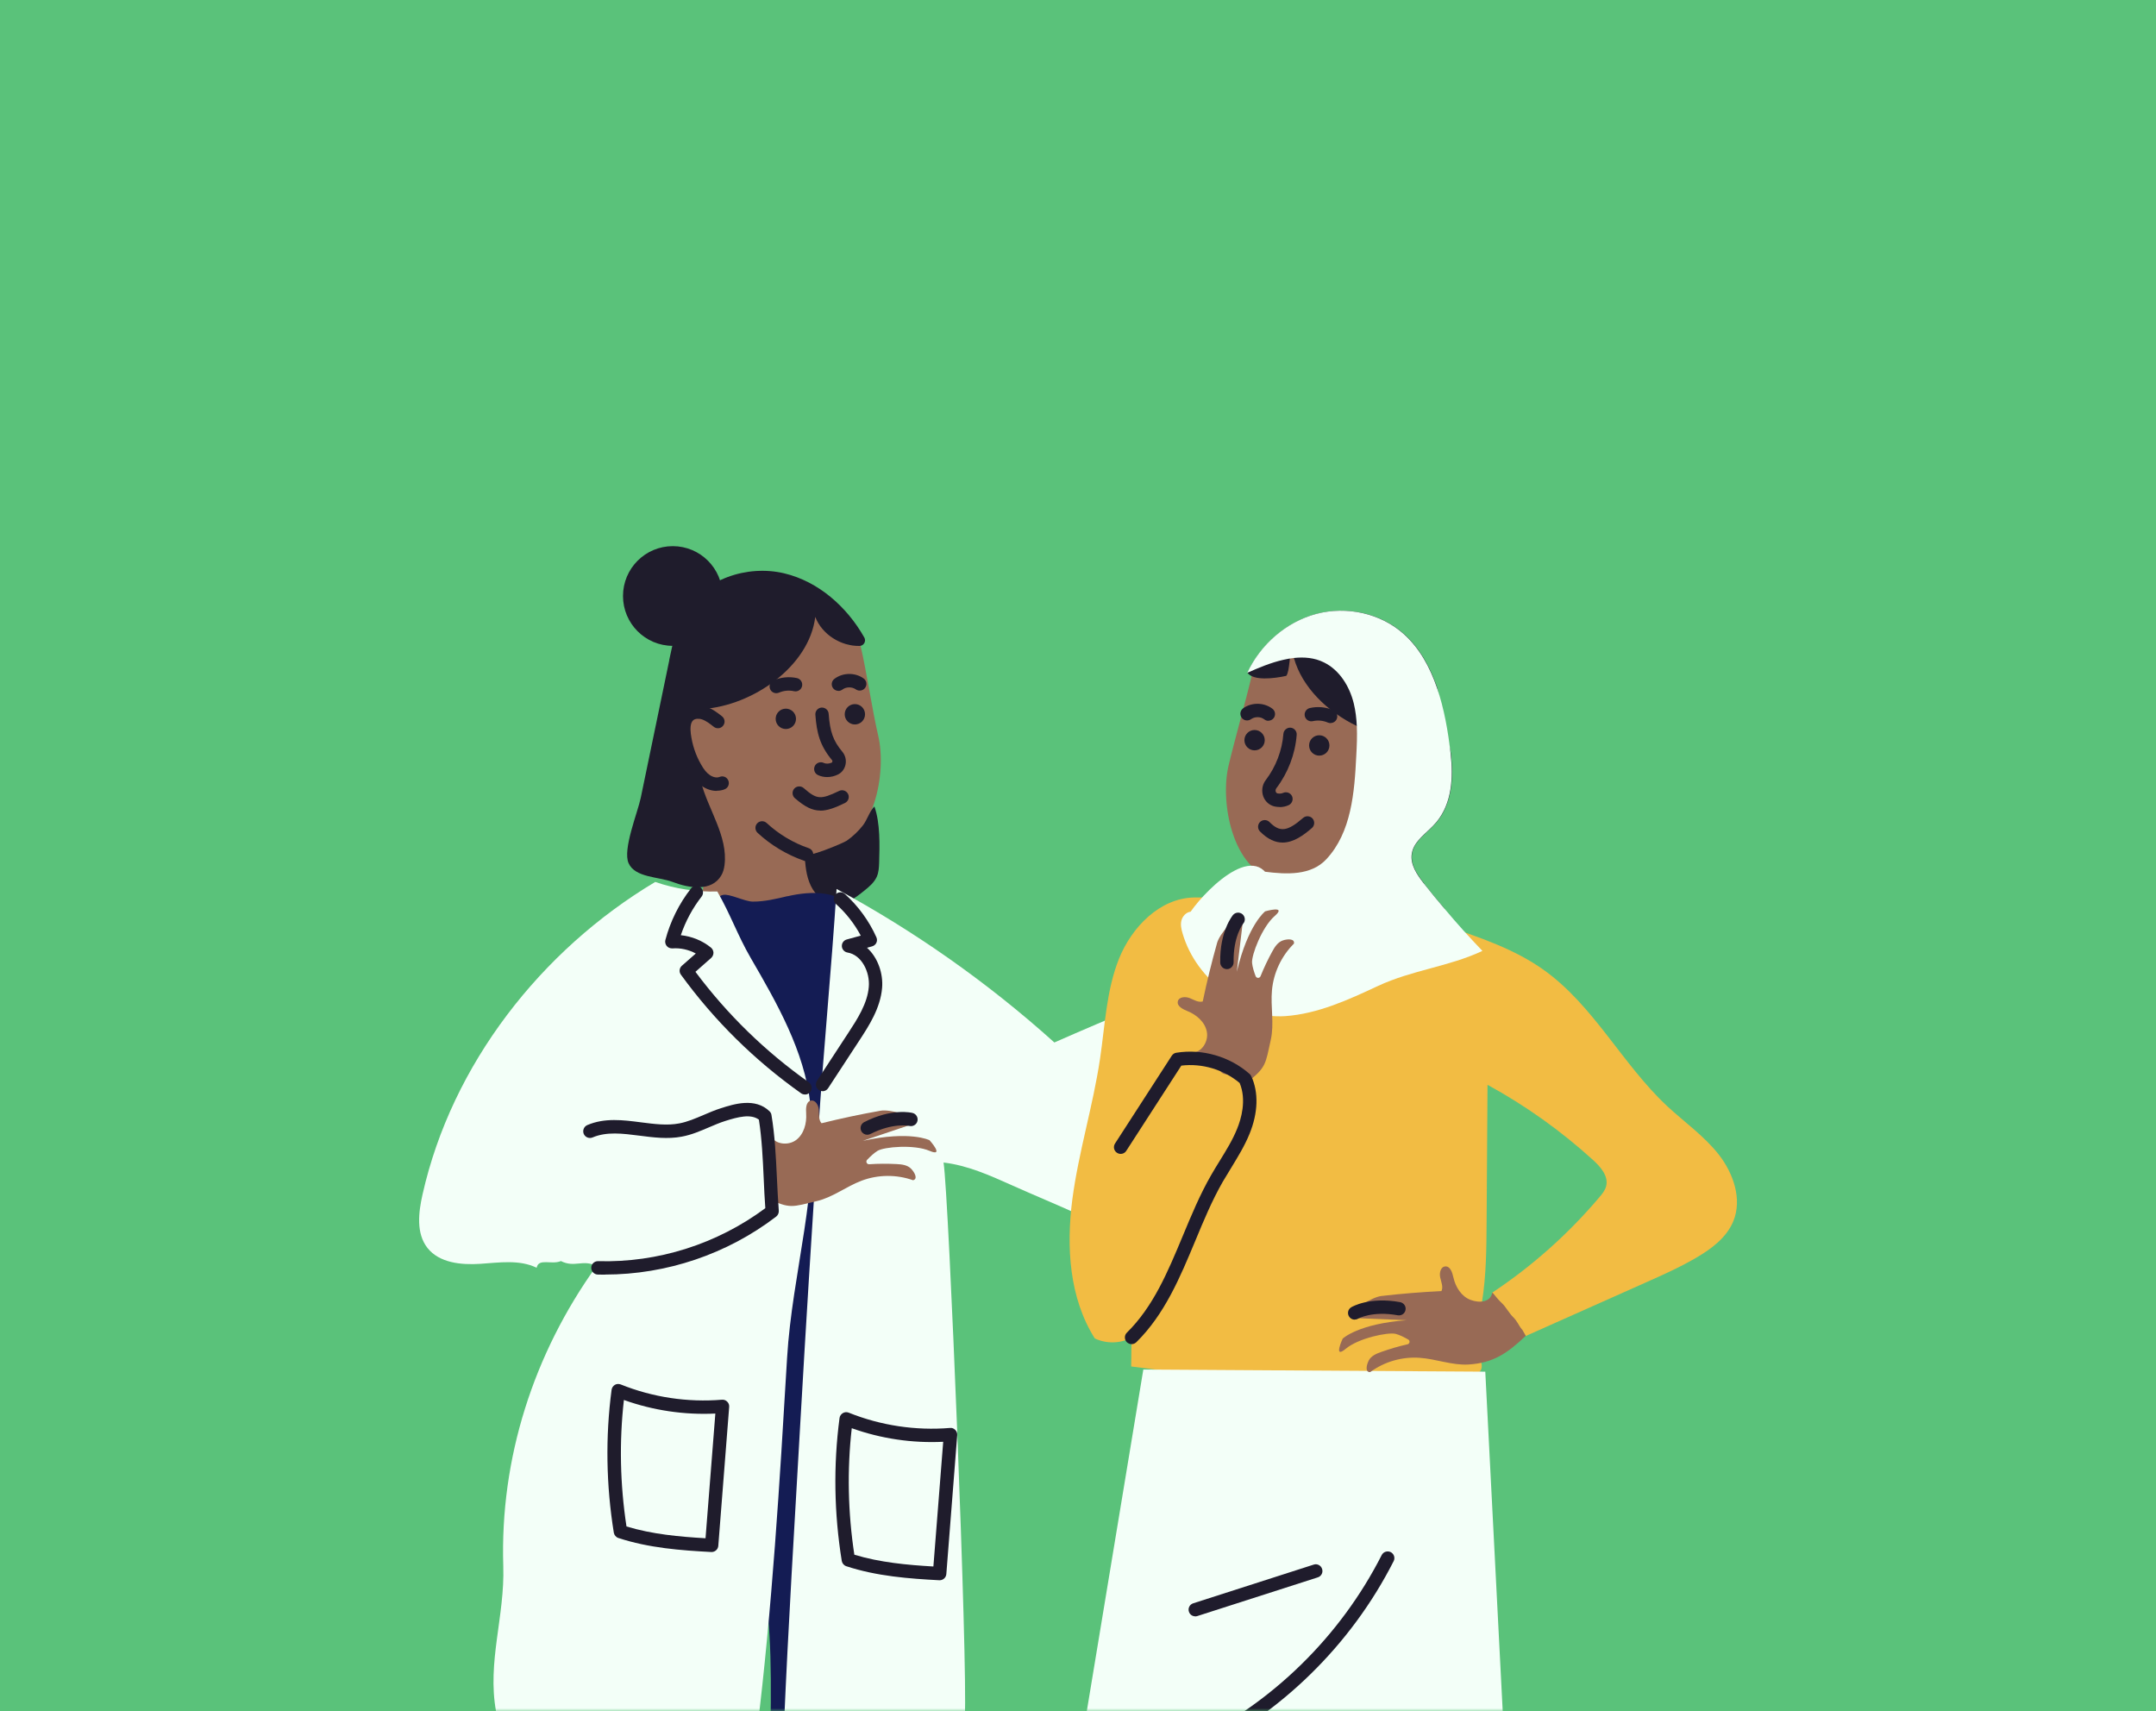 <svg width="378" height="300" viewBox="0 0 378 300" fill="none" xmlns="http://www.w3.org/2000/svg">
<rect width="378" height="300" fill="#5AC27A"/>
<path d="M335 68H43V300H335V68Z" fill="#5AC27A"/>
<mask id="mask0_11180_57629" style="mask-type:luminance" maskUnits="userSpaceOnUse" x="43" y="68" width="292" height="232">
<path d="M335 68H43V300H335V68Z" fill="white"/>
</mask>
<g mask="url(#mask0_11180_57629)">
<path d="M150.882 113.233C151.914 117.634 152.946 124.619 153.979 129.02C155.48 135.426 153.322 147.157 145.892 148.973C146.142 152.513 145.923 156.006 145.548 159.529C142.153 161.08 138.978 163.116 136.147 165.559C135.756 165.904 135.349 166.248 134.849 166.374C134.364 166.499 133.848 166.374 133.347 166.264C129.718 165.387 126.089 164.526 122.46 163.649C119.833 163.022 117.189 162.38 114.718 161.299C113.654 160.845 112.591 160.266 111.949 159.295C113.764 158.136 115.907 157.54 118.065 157.587C119.786 157.634 121.694 158.026 123.07 156.992C123.462 154.737 123.821 152.309 122.883 150.226C122.523 149.443 121.991 148.754 121.585 148.002C120.787 146.561 120.443 144.917 120.13 143.288C119.551 140.359 119.051 137.431 118.55 134.502C118.425 133.781 118.3 133.076 118.175 132.356C117.627 129.224 117.095 126.06 117.033 122.881C117.017 121.675 117.064 120.422 117.502 119.294C118.081 117.806 119.254 116.631 120.411 115.519C122.148 113.828 123.9 112.137 125.636 110.429C126.136 109.944 126.668 109.427 127.294 109.129C127.888 108.832 128.561 108.738 129.202 108.519C131.877 107.595 133.957 104.603 136.757 105.042C138.008 105.245 139.041 106.122 140.167 106.702C142.357 107.845 145.094 108.017 146.846 109.756C147.221 111.025 147.925 112.183 148.848 113.123C149.255 112.481 150.318 112.669 150.866 113.186L150.882 113.233Z" fill="#986A55"/>
<path d="M140.574 212.732C137.055 212.732 133.614 211.166 130.126 209.396C129.547 209.099 129.312 208.394 129.609 207.815C129.907 207.235 130.611 207 131.189 207.298C135.115 209.287 138.948 211.01 142.608 210.148C144.047 209.819 145.392 209.083 146.8 208.316C147.863 207.736 148.958 207.141 150.147 206.703C150.726 206.483 151.336 206.311 151.946 206.17C151.289 206.217 150.648 205.841 150.366 205.23C150.084 204.619 150.194 203.915 150.663 203.429C151.43 202.63 152.118 202.051 152.697 201.691C152.744 201.659 152.791 201.644 152.837 201.612C152.274 201.722 151.743 201.863 151.305 202.067C150.726 202.333 150.022 202.067 149.756 201.487C149.49 200.892 149.756 200.203 150.335 199.937C154.37 198.104 162.097 199.67 162.426 199.749C162.676 199.796 162.895 199.921 163.067 200.109C164.491 201.691 164.866 202.756 164.287 203.554C163.568 204.557 162.238 203.993 161.738 203.774C159.344 202.756 154.636 203.273 153.917 203.695C153.917 203.695 153.885 203.711 153.87 203.727C154.777 203.727 155.7 203.727 156.607 203.774C157.78 203.836 158.985 204.009 159.861 204.933C160.095 205.183 161.268 206.468 160.893 207.705C160.721 208.3 160.252 208.707 159.61 208.848C159.391 208.895 159.172 208.88 158.969 208.801C156.435 207.893 153.526 207.924 151.007 208.864C149.975 209.255 148.99 209.788 147.957 210.352C146.471 211.166 144.923 211.996 143.186 212.403C142.326 212.607 141.482 212.701 140.637 212.701L140.574 212.732Z" fill="#1F1C2C"/>
<path d="M137.447 202.615C137.102 202.615 136.743 202.568 136.399 202.489C135.288 202.223 134.412 201.55 133.958 200.594C133.677 200.015 133.911 199.31 134.506 199.028C135.1 198.746 135.788 198.997 136.07 199.576C136.273 199.999 136.711 200.156 136.962 200.218C137.556 200.359 138.213 200.234 138.651 199.905C139.699 199.122 139.98 197.587 139.902 196.412C139.761 194.408 140.34 193.249 141.607 192.983C142.186 192.857 142.78 192.983 143.265 193.358C144.032 193.938 144.36 194.909 144.407 195.629C144.407 195.817 144.423 196.021 144.423 196.209C144.423 196.334 144.423 196.459 144.423 196.6C147.442 195.864 150.492 195.238 153.542 194.705C155.513 194.361 158.485 195.363 159.501 197.243C159.814 197.806 159.611 198.527 159.032 198.84C158.469 199.153 157.75 198.95 157.437 198.37C156.983 197.54 155.106 196.82 153.933 197.023C150.601 197.603 147.238 198.323 143.938 199.138C143.516 199.247 143.062 199.106 142.78 198.777C142.468 198.433 142.295 198.041 142.202 197.65C142.014 199.404 141.247 200.892 140.027 201.816C139.308 202.364 138.354 202.662 137.415 202.662L137.447 202.615Z" fill="#1F1C2C"/>
<path d="M149.085 200.642C148.6 200.642 148.146 200.344 147.974 199.858C147.755 199.248 148.084 198.574 148.694 198.355C157.422 195.301 162.881 197.462 163.115 197.556C163.71 197.807 164.007 198.48 163.757 199.091C163.506 199.686 162.834 199.984 162.24 199.733C162.146 199.702 157.265 197.854 149.476 200.579C149.351 200.626 149.21 200.642 149.085 200.642Z" fill="#1F1C2C"/>
<path d="M117.33 115.724C117.94 112.811 118.565 109.835 120.067 107.266C123.446 101.518 130.985 98.981 137.476 100.516C143.483 101.941 148.488 106.374 151.538 111.777C151.898 112.419 151.444 113.233 150.709 113.249C147.424 113.312 144.124 111.244 142.935 108.159C141.872 116.851 131.97 123.711 123.242 124.306C116.078 126.687 121.834 132.795 122.867 136.946C124.071 141.816 127.669 146.593 127.028 151.668C126.949 152.31 126.777 152.952 126.449 153.5C124.759 156.366 120.849 155.74 117.924 154.628C115.421 153.688 111.37 153.892 110.213 151.355C109.118 148.943 111.808 142.459 112.34 139.874C114.014 131.824 115.672 123.774 117.345 115.739L117.33 115.724Z" fill="#1F1C2C"/>
<path d="M154.135 151.275C154.104 152.121 154.057 152.967 153.713 153.734C153.259 154.737 152.383 155.473 151.523 156.162C150.053 157.352 148.426 158.589 146.533 158.527C144.625 158.464 142.967 157.008 142.153 155.285C141.324 153.562 141.168 151.604 141.074 149.693C141.121 150.68 147.925 147.767 148.441 147.407C149.521 146.655 150.475 145.747 151.288 144.713C152.055 143.726 152.461 142.207 153.306 141.393C154.338 144.321 154.229 148.19 154.135 151.26V151.275Z" fill="#1F1C2C"/>
<path d="M143.828 142.112C142.405 142.112 141.106 141.454 139.355 139.935C138.87 139.512 138.823 138.76 139.245 138.275C139.667 137.789 140.418 137.742 140.903 138.165C143.218 140.186 143.859 140.233 147.128 138.666C147.707 138.385 148.411 138.635 148.693 139.215C148.974 139.794 148.724 140.499 148.145 140.781C146.378 141.642 145.048 142.128 143.828 142.128V142.112Z" fill="#1F1C2C"/>
<path d="M145.034 136.239C144.471 136.239 143.923 136.13 143.423 135.895C142.829 135.628 142.578 134.924 142.844 134.328C143.11 133.733 143.83 133.483 144.408 133.749C144.831 133.953 145.409 133.921 145.894 133.671C145.957 133.498 145.957 133.389 145.894 133.295C143.736 130.711 143.188 128.502 142.954 125.307C142.907 124.665 143.392 124.101 144.033 124.054C144.69 124.023 145.237 124.493 145.284 125.135C145.519 128.314 146.082 129.88 147.677 131.791C148.194 132.402 148.413 133.248 148.241 134.047C148.084 134.798 147.631 135.425 146.958 135.769C146.348 136.083 145.675 136.239 145.018 136.239H145.034Z" fill="#1F1C2C"/>
<path d="M147.004 121.127C146.644 121.127 146.3 120.97 146.065 120.672C145.674 120.156 145.768 119.419 146.284 119.028C147.754 117.9 149.913 117.869 151.414 118.95C151.946 119.326 152.056 120.062 151.68 120.594C151.305 121.111 150.57 121.236 150.038 120.86C149.381 120.391 148.349 120.406 147.707 120.892C147.488 121.048 147.238 121.142 146.988 121.142L147.004 121.127Z" fill="#1F1C2C"/>
<path d="M136.101 121.532C135.648 121.532 135.21 121.266 135.022 120.827C134.772 120.232 135.022 119.543 135.632 119.277C136.915 118.728 138.369 118.588 139.73 118.885C140.356 119.026 140.762 119.653 140.622 120.295C140.481 120.937 139.84 121.328 139.214 121.187C138.338 120.984 137.399 121.078 136.57 121.438C136.414 121.501 136.258 121.532 136.101 121.532Z" fill="#1F1C2C"/>
<path d="M149.881 127.016C150.866 127.016 151.664 126.217 151.664 125.231C151.664 124.245 150.866 123.445 149.881 123.445C148.896 123.445 148.098 124.245 148.098 125.231C148.098 126.217 148.896 127.016 149.881 127.016Z" fill="#1F1C2C"/>
<path d="M137.775 127.815C138.76 127.815 139.559 127.016 139.559 126.03C139.559 125.044 138.76 124.244 137.775 124.244C136.791 124.244 135.992 125.044 135.992 126.03C135.992 127.016 136.791 127.815 137.775 127.815Z" fill="#1F1C2C"/>
<path d="M125.667 138.666C124.807 138.666 123.9 138.384 123.117 137.852C122.023 137.1 121.303 135.988 120.865 135.205C119.77 133.279 119.051 131.102 118.785 128.909C118.534 126.873 118.957 125.385 120.052 124.477C121.021 123.678 122.476 123.459 123.853 123.928C124.948 124.304 125.823 124.978 126.59 125.589C127.106 125.996 127.184 126.732 126.778 127.233C126.387 127.75 125.636 127.828 125.135 127.421C124.478 126.904 123.821 126.387 123.102 126.137C122.507 125.933 121.882 125.996 121.553 126.262C121.006 126.716 121.021 127.781 121.115 128.611C121.35 130.506 121.96 132.386 122.914 134.03C123.43 134.954 123.915 135.534 124.463 135.894C125.026 136.286 125.698 136.411 126.183 136.207C126.793 135.957 127.466 136.254 127.7 136.865C127.935 137.46 127.654 138.149 127.044 138.384C126.621 138.557 126.152 138.635 125.683 138.635L125.667 138.666Z" fill="#1F1C2C"/>
<path d="M130.874 301.065C129.638 306.14 128.856 311.324 128.074 316.477C127.198 322.209 126.338 327.941 125.462 333.673C121.677 358.607 117.876 383.682 118.454 408.898C108.803 410.025 97.541 409.681 88.031 407.739C89.736 372.108 92.004 332.248 92.99 296.586" fill="#141C54"/>
<path d="M165.867 301.003C166.258 308.583 166.649 316.148 167.04 323.728C168.526 352.593 169.965 381.944 163.051 410.01C153.4 409.462 143.124 408.96 133.473 408.412C133.848 384.434 133.426 360.612 133.801 336.634C133.973 325.467 136.757 289.068 133.801 278.293" fill="#141C54"/>
<path d="M138.085 157.133C142.184 156.178 147.533 156.037 149.488 159.765C150.114 160.955 150.239 162.349 150.349 163.696C151.224 174.127 152.1 184.558 152.961 194.988C154.243 210.384 155.495 226.203 151.099 241.003C150.333 243.603 149.379 246.187 149.238 248.881C149.097 251.622 149.785 254.331 150.27 257.025C151.772 265.279 151.443 273.862 149.301 281.975C140.854 283.541 131.751 281.113 125.181 275.538C127.887 272.139 128.309 267.425 127.746 263.118C127.183 258.811 125.76 254.645 125.212 250.338C123.992 240.909 126.964 231.434 127.011 221.911C127.058 213.203 124.649 204.683 123.398 196.069C122.021 186.688 122.006 177.102 123.335 167.705C123.742 164.855 123.898 157.541 126.761 156.899C127.887 156.648 130.546 158.058 131.969 158.073C134.019 158.089 136.099 157.588 138.07 157.118L138.085 157.133Z" fill="#141C54"/>
<path d="M146.658 155.85C160.392 163.273 173.249 172.326 184.855 182.772C194.725 178.418 205.018 174.252 214.903 169.914C220.268 167.549 225.649 165.184 231.014 162.819C232.891 168.254 234.299 174.331 234.158 180.079C220.534 192.859 206.378 205.701 189.173 212.953C185.184 211.152 181.352 209.57 177.363 207.785C173.515 206.062 169.605 204.308 165.428 203.822C166.351 209.554 169.699 292.39 169.151 300.973C158.828 300.738 148.207 300.691 137.883 301.255C137.743 301.725 137.586 302.179 137.445 302.649C138.196 285.06 139.291 267.441 140.292 249.868C141.262 232.797 142.341 215.741 143.436 198.685C144.375 184.041 145.735 170.494 146.674 155.865L146.658 155.85Z" fill="#F3FFF8"/>
<path d="M131.534 301.129C116.674 300.768 101.814 300.408 86.97 300.048C85.391 291.355 88.519 283.415 88.237 274.582C87.643 255.662 93.556 237.322 104.583 221.958C102.159 220.736 100.766 222.318 98.342 221.096C96.715 221.801 94.431 220.517 94.087 222.271C91.069 220.799 87.534 221.362 84.186 221.582C80.839 221.801 77.022 221.425 74.942 218.794C72.94 216.241 73.362 212.592 74.082 209.412C79.197 186.64 94.854 166.577 114.875 154.627C118.363 155.833 122.07 156.397 125.762 156.303C128.014 160.187 129.344 164.04 131.612 167.94C136.258 175.943 140.997 184.228 142.061 193.422C143.781 208.363 138.885 223.07 137.994 238.089C136.695 260 135.382 281.911 132.707 303.697C132.941 301.739 131.143 302.006 131.549 301.144L131.534 301.129Z" fill="#F3FFF8"/>
<path d="M141.105 191.886C140.87 191.886 140.636 191.824 140.433 191.667C132.314 185.919 125.229 178.934 119.379 170.884C119.019 170.398 119.097 169.709 119.551 169.317L121.991 167.172C120.74 166.498 119.301 166.169 117.877 166.279C117.486 166.279 117.142 166.154 116.892 165.856C116.657 165.559 116.563 165.167 116.657 164.807C117.517 161.549 119.066 158.417 121.162 155.754C121.553 155.237 122.288 155.143 122.804 155.551C123.32 155.942 123.399 156.694 123.008 157.195C121.428 159.215 120.192 161.518 119.363 163.961C121.287 164.165 123.148 164.916 124.65 166.138C124.916 166.357 125.072 166.686 125.088 167.031C125.088 167.375 124.947 167.704 124.697 167.939L121.928 170.382C127.497 177.853 134.191 184.368 141.809 189.756C142.341 190.132 142.466 190.868 142.091 191.401C141.856 191.73 141.496 191.902 141.136 191.902L141.105 191.886Z" fill="#1F1C2C"/>
<path d="M144.219 191.307C144 191.307 143.781 191.244 143.578 191.119C143.03 190.759 142.89 190.038 143.234 189.49L148.724 181.095C150.304 178.683 152.087 175.943 152.322 173.014C152.541 170.445 151.086 167.407 148.583 167C148.036 166.906 147.629 166.451 147.598 165.903C147.566 165.355 147.926 164.854 148.458 164.713L150.914 164.039C149.803 161.956 148.317 160.061 146.565 158.495C146.08 158.057 146.049 157.32 146.472 156.835C146.909 156.349 147.645 156.302 148.13 156.741C150.46 158.84 152.368 161.455 153.651 164.321C153.792 164.635 153.792 164.995 153.651 165.292C153.51 165.606 153.229 165.825 152.9 165.919L152.009 166.169C153.917 167.877 154.871 170.711 154.652 173.217C154.355 176.757 152.322 179.889 150.679 182.395L145.189 190.79C144.97 191.135 144.595 191.323 144.203 191.323L144.219 191.307Z" fill="#1F1C2C"/>
<path d="M124.777 272.107C124.777 272.107 124.73 272.107 124.714 272.107C119.396 271.825 113.749 271.402 108.415 269.648C107.993 269.507 107.696 269.147 107.618 268.724C106.272 260.376 106.132 251.935 107.226 243.665C107.273 243.305 107.492 242.992 107.79 242.804C108.102 242.616 108.478 242.6 108.822 242.725C114.422 244.981 120.553 245.905 126.575 245.404C126.919 245.372 127.264 245.498 127.498 245.748C127.748 245.983 127.874 246.328 127.842 246.672L125.934 271.027C125.887 271.637 125.371 272.107 124.761 272.107H124.777ZM109.839 267.628C114.328 268.991 119.114 269.429 123.697 269.695L125.418 247.831C119.99 248.098 114.5 247.283 109.385 245.451C108.556 252.78 108.712 260.236 109.839 267.628Z" fill="#1F1C2C"/>
<path d="M164.741 277.057C164.741 277.057 164.694 277.057 164.679 277.057C159.361 276.775 153.714 276.352 148.38 274.598C147.958 274.457 147.661 274.097 147.582 273.674C146.237 265.326 146.096 256.9 147.191 248.615C147.238 248.255 147.457 247.942 147.77 247.754C148.083 247.566 148.458 247.535 148.802 247.675C154.402 249.931 160.549 250.855 166.556 250.354C166.9 250.307 167.244 250.448 167.479 250.698C167.729 250.933 167.854 251.278 167.823 251.622L165.914 275.977C165.868 276.587 165.351 277.057 164.741 277.057ZM149.788 272.578C154.277 273.941 159.063 274.379 163.646 274.645L165.367 252.781C159.939 253.048 154.449 252.233 149.334 250.401C148.505 257.73 148.662 265.186 149.788 272.578Z" fill="#1F1C2C"/>
<path d="M160.626 196.869C159.859 195.46 155.949 194.457 154.369 194.739C150.897 195.35 147.455 196.086 144.03 196.932C143.498 196.321 143.623 195.397 143.561 194.582C143.514 193.768 142.951 192.797 142.153 192.969C141.293 193.157 141.277 194.363 141.34 195.24C141.449 196.963 140.949 198.842 139.572 199.876C138.196 200.91 135.865 200.659 135.114 199.109C135.052 200.44 135.02 201.035 134.379 202.21C134.019 202.852 134.739 204.418 134.379 205.045C133.753 206.157 135.318 207.284 134.379 208.146C134.379 207.973 137.773 211.591 134.551 210.041C138.477 212.03 138.915 211.591 143.185 210.589C146.001 209.931 148.363 208.02 151.069 207.002C153.931 205.922 157.185 205.89 160.078 206.924C160.97 206.72 160.376 205.561 159.734 204.904C159.093 204.246 158.108 204.136 157.185 204.089C155.589 204.011 153.994 204.011 152.398 204.121C151.976 204.152 151.741 203.651 152.023 203.353C152.539 202.805 153.243 202.147 153.853 201.771C155.01 201.067 160.266 200.612 162.972 201.771C165.694 202.93 162.972 199.908 162.972 199.908C162.972 199.908 159.578 198.185 151.288 200.017" fill="#986A55"/>
<path d="M152.056 198.952C151.634 198.952 151.211 198.717 151.008 198.31C150.711 197.731 150.945 197.026 151.524 196.728C156.404 194.238 159.845 195.084 160.002 195.131C160.628 195.287 161.003 195.93 160.847 196.556C160.69 197.182 160.049 197.558 159.423 197.402C159.361 197.402 156.592 196.791 152.588 198.827C152.416 198.905 152.244 198.952 152.056 198.952Z" fill="#1F1C2C"/>
<path d="M117.955 113.233C122.775 113.233 126.683 109.32 126.683 104.493C126.683 99.667 122.775 95.754 117.955 95.754C113.134 95.754 109.227 99.667 109.227 104.493C109.227 109.32 113.134 113.233 117.955 113.233Z" fill="#1F1C2C"/>
<path d="M141.405 150.994C141.28 150.994 141.155 150.978 141.03 150.931C137.995 149.882 135.164 148.191 132.818 146.014C132.348 145.575 132.317 144.823 132.755 144.353C133.193 143.883 133.944 143.852 134.413 144.291C136.525 146.248 139.074 147.783 141.796 148.707C142.406 148.911 142.735 149.584 142.516 150.195C142.344 150.681 141.89 150.994 141.405 150.994Z" fill="#1F1C2C"/>
<path d="M106.071 223.478C105.648 223.478 105.226 223.478 104.804 223.462C104.162 223.446 103.646 222.898 103.662 222.256C103.677 221.614 104.194 221.113 104.835 221.113H104.866C115.362 221.41 125.748 218.09 134.179 211.825C134.054 210.134 133.975 208.395 133.897 206.641C133.741 203.18 133.569 199.593 133.053 196.304C131.629 195.239 129.361 195.834 127.14 196.539C126.186 196.837 125.263 197.244 124.293 197.651C122.792 198.293 121.243 198.967 119.538 199.28C117.051 199.75 114.533 199.421 112.108 199.108C109.152 198.732 106.368 198.372 103.896 199.421C103.302 199.672 102.614 199.405 102.348 198.81C102.098 198.215 102.363 197.526 102.958 197.26C106.008 195.944 109.261 196.367 112.39 196.774C114.736 197.072 116.973 197.369 119.084 196.962C120.523 196.696 121.9 196.101 123.339 195.49C124.324 195.067 125.341 194.628 126.389 194.3C128.642 193.579 132.396 192.373 134.93 194.848C135.102 195.02 135.227 195.239 135.258 195.49C135.852 199.029 136.04 202.835 136.212 206.516C136.306 208.474 136.4 210.4 136.541 212.264C136.572 212.655 136.4 213.047 136.087 213.297C127.484 219.875 116.863 223.462 106.055 223.462L106.071 223.478Z" fill="#1F1C2C"/>
<path d="M254.916 162.896C248.269 163.053 241.652 162.113 235.067 161.158C226.339 159.905 218.096 157.117 209.274 157.352C203.314 157.508 198.434 162.536 196.197 168.065C193.976 173.609 193.741 179.701 192.865 185.622C191.63 193.922 189.096 201.988 188.001 210.32C186.922 218.637 187.469 227.58 191.943 234.659C193.929 235.614 196.479 235.599 198.387 234.487C198.371 236.178 198.34 237.885 198.324 239.577C217.705 242.052 237.366 244.542 256.684 241.629C257.732 241.472 258.889 241.237 259.515 240.391C260.141 239.546 259.656 237.948 258.608 238.042L258.686 238.089C258.436 234.8 259.312 231.542 259.828 228.3C260.579 223.617 260.61 218.856 260.641 214.126C260.688 206.154 260.735 198.167 260.798 190.195C267.461 193.828 273.686 198.276 279.302 203.382C280.631 204.588 282.039 206.201 281.601 207.956C281.413 208.692 280.928 209.302 280.428 209.882C274.985 216.319 268.634 221.989 261.611 226.64C263.519 228.927 266.022 231.636 267.461 234.252C274.468 231.135 281.46 228.003 288.468 224.886C291.487 223.539 294.521 222.192 297.384 220.516C300.074 218.95 302.733 216.961 303.906 214.079C305.47 210.226 303.906 205.716 301.357 202.443C298.791 199.169 295.319 196.742 292.269 193.907C284.401 186.546 279.411 176.287 270.636 170.038C265.647 166.483 259.75 164.462 253.931 162.489" fill="#F2BC43"/>
<path d="M219.442 118.529C218.409 122.93 216.423 129.868 215.39 134.269C213.889 140.674 216.047 152.405 223.477 154.222C227.826 155.287 232.721 153.674 235.6 150.244C238.728 146.516 239.135 141.05 240.855 136.493C241.559 134.613 242.263 132.703 242.638 130.729C243.827 124.652 242.106 118.137 244.171 112.295C241.966 112.467 239.729 112.624 237.586 112.123C236.084 111.763 234.645 111.073 233.112 110.948C230.657 110.745 228.342 111.966 226.199 113.156C223.305 114.754 220.192 115.318 219.442 118.544V118.529Z" fill="#986A55"/>
<path d="M249.662 154.925C250.851 156.429 252.055 157.917 253.307 159.373C252.65 159.514 252.024 159.655 251.461 159.874C248.52 160.986 244.625 161.613 242.936 158.747C242.608 158.183 242.436 157.541 242.357 156.914C241.716 151.855 245.314 147.079 246.534 142.208C247.55 138.073 253.322 131.949 246.158 129.569C243.421 129.396 240.574 128.598 237.915 127.298C232.738 124.823 228.28 120.485 226.856 115.363C226.684 114.737 226.544 114.079 226.465 113.437C226.137 114.267 226.106 117.838 225.511 118.496C223.321 118.981 219.739 119.388 218.723 117.963C221.038 112.998 225.542 109.036 230.845 107.626C236.132 106.217 242.138 107.517 246.205 111.197C248.943 113.672 250.741 116.961 251.977 120.563C252.008 120.704 252.04 120.845 252.071 120.986C252.837 124.666 253.588 128.363 254.37 132.043V132.074C254.855 136.335 254.62 140.814 251.899 144.118C250.382 145.967 247.926 147.314 247.566 149.678C247.269 151.605 248.505 153.39 249.709 154.925H249.662Z" fill="#1F1C2C"/>
<path d="M224.868 147.722C223.617 147.722 222.287 147.174 220.911 145.78C220.457 145.326 220.457 144.574 220.911 144.12C221.364 143.666 222.115 143.666 222.569 144.12C224.383 145.968 225.713 145.796 228.465 143.4C228.95 142.977 229.701 143.024 230.124 143.509C230.546 143.995 230.499 144.747 230.014 145.169C228.465 146.516 226.745 147.722 224.868 147.722Z" fill="#1F1C2C"/>
<path d="M224.353 141.487C224.087 141.487 223.806 141.456 223.54 141.409C222.601 141.221 221.835 140.563 221.491 139.655C221.131 138.684 221.288 137.587 221.913 136.773C223.696 134.439 224.791 131.557 225.01 128.66C225.057 128.018 225.652 127.532 226.262 127.579C226.903 127.626 227.388 128.19 227.341 128.832C227.091 132.184 225.824 135.504 223.775 138.198C223.618 138.402 223.618 138.668 223.681 138.825C223.743 138.981 223.853 139.075 223.994 139.106C224.338 139.169 224.682 139.138 224.963 139.013C225.542 138.746 226.246 138.997 226.528 139.592C226.793 140.187 226.528 140.876 225.949 141.158C225.448 141.393 224.901 141.503 224.353 141.503V141.487Z" fill="#1F1C2C"/>
<path d="M222.383 126.375C222.133 126.375 221.882 126.296 221.664 126.124C221.022 125.623 220.005 125.607 219.333 126.093C218.801 126.469 218.066 126.359 217.69 125.827C217.315 125.294 217.425 124.574 217.956 124.182C219.458 123.101 221.617 123.133 223.087 124.26C223.603 124.652 223.697 125.388 223.306 125.905C223.071 126.202 222.727 126.359 222.367 126.359L222.383 126.375Z" fill="#1F1C2C"/>
<path d="M233.283 126.782C233.127 126.782 232.971 126.75 232.814 126.688C231.985 126.327 231.047 126.233 230.171 126.437C229.545 126.578 228.904 126.186 228.763 125.544C228.622 124.918 229.013 124.276 229.655 124.135C231.015 123.821 232.47 123.962 233.753 124.511C234.347 124.777 234.613 125.466 234.363 126.061C234.175 126.5 233.737 126.766 233.283 126.766V126.782Z" fill="#1F1C2C"/>
<path d="M220.38 130.399C220.933 130.399 221.381 129.95 221.381 129.397C221.381 128.843 220.933 128.395 220.38 128.395C219.827 128.395 219.379 128.843 219.379 129.397C219.379 129.95 219.827 130.399 220.38 130.399Z" fill="#1F1C2C"/>
<path d="M231.298 131.386C231.851 131.386 232.299 130.937 232.299 130.383C232.299 129.83 231.851 129.381 231.298 129.381C230.745 129.381 230.297 129.83 230.297 130.383C230.297 130.937 230.745 131.386 231.298 131.386Z" fill="#1F1C2C"/>
<path d="M259.907 166.719C253.932 169.506 247.581 170.07 241.606 172.858C236.413 175.286 231.063 177.745 225.339 178.152C221.397 178.402 216.829 177.228 215.187 173.641C213.748 170.462 215.187 166.734 217.064 163.806C218.941 160.877 221.131 156.256 221.725 152.827C225.62 153.328 229.859 153.516 232.534 150.65C236.929 145.951 237.477 138.934 237.789 132.497C237.883 130.775 237.961 129.036 237.883 127.298C237.821 125.966 237.664 124.635 237.351 123.335C236.616 120.344 234.864 117.478 232.111 116.131C230.469 115.316 228.655 115.16 226.825 115.363C226.23 115.426 225.62 115.535 225.026 115.676C222.836 116.162 220.646 117.086 218.675 117.963C220.99 112.998 225.495 109.036 230.798 107.626C236.084 106.217 242.091 107.517 246.158 111.197C248.895 113.672 250.694 116.961 251.93 120.563C253.212 124.259 253.885 128.284 254.323 132.043V132.074C254.808 136.335 254.573 140.814 251.851 144.118C250.334 145.967 247.878 147.314 247.519 149.678C247.221 151.605 248.457 153.39 249.661 154.925C250.85 156.429 252.055 157.917 253.306 159.373C255.418 161.895 257.623 164.338 259.907 166.719Z" fill="#F3FFF8"/>
<path d="M208.742 159.842C207.929 159.952 207.319 160.656 207.131 161.392C206.943 162.129 207.115 162.912 207.334 163.648C208.539 167.783 211.276 171.51 214.983 174.079C217.376 173.029 219.16 171.025 220.348 168.832C221.521 166.639 222.163 164.243 222.773 161.862C223.226 160.155 223.664 158.385 223.367 156.647C221.474 145.981 211.745 155.551 208.742 159.842Z" fill="#F3FFF8"/>
<path d="M200.453 240.111C196.965 261.192 193.476 282.273 189.988 303.354C188.737 310.966 187.47 318.64 187.783 326.346C187.939 330.355 188.534 334.38 187.986 338.343C187.548 341.491 186.422 344.498 185.828 347.63C184.999 351.969 185.233 356.432 185.39 360.849C185.953 378.14 185.03 395.478 182.621 412.612C212.293 418.328 242.748 419.675 272.373 413.755L271.935 414.695C274.97 409.699 272.045 403.418 271.044 397.655C269.558 389.009 272.702 380.16 271.842 371.437C271.138 364.263 267.759 357.576 267.008 350.418C266.367 344.42 267.587 338.359 267.196 332.344C266.899 327.661 265.616 323.104 264.881 318.468C264.193 314.145 263.974 309.776 263.739 305.406C262.629 283.761 261.518 262.116 260.407 240.487" fill="#F3FFF8"/>
<path d="M209.195 307.724C208.757 307.724 208.335 307.473 208.132 307.066C207.85 306.486 208.1 305.782 208.679 305.5C223.085 298.577 235.004 286.893 242.246 272.641C242.543 272.062 243.247 271.842 243.826 272.124C244.405 272.422 244.639 273.127 244.342 273.706C236.865 288.428 224.555 300.472 209.696 307.63C209.524 307.708 209.352 307.739 209.195 307.739V307.724Z" fill="#1F1C2C"/>
<path d="M209.556 283.383C209.055 283.383 208.602 283.069 208.445 282.568C208.242 281.957 208.586 281.284 209.212 281.096L230.328 274.314C230.938 274.111 231.611 274.455 231.798 275.082C232.002 275.693 231.658 276.366 231.032 276.554L209.916 283.336C209.79 283.367 209.681 283.398 209.556 283.398V283.383Z" fill="#1F1C2C"/>
<path d="M219.959 131.557C220.944 131.557 221.742 130.758 221.742 129.772C221.742 128.786 220.944 127.986 219.959 127.986C218.974 127.986 218.176 128.786 218.176 129.772C218.176 130.758 218.974 131.557 219.959 131.557Z" fill="#1F1C2C"/>
<path d="M231.299 132.481C232.284 132.481 233.082 131.682 233.082 130.696C233.082 129.71 232.284 128.91 231.299 128.91C230.314 128.91 229.516 129.71 229.516 130.696C229.516 131.682 230.314 132.481 231.299 132.481Z" fill="#1F1C2C"/>
<path d="M218.018 160.593C216.407 160.671 213.826 163.757 213.388 165.307C212.434 168.706 211.589 172.136 210.87 175.582C210.087 175.801 209.321 175.284 208.57 174.986C207.819 174.689 206.693 174.767 206.505 175.55C206.302 176.412 207.381 176.944 208.195 177.273C209.79 177.915 211.261 179.184 211.589 180.891C211.918 182.582 210.682 184.572 208.961 184.572C210.134 185.198 210.651 185.496 211.417 186.576C211.839 187.171 213.544 187.218 213.967 187.814C214.702 188.863 216.391 187.939 216.766 189.16C216.594 189.098 221.349 187.594 218.55 189.834C222.038 187.156 221.85 186.576 222.804 182.285C223.43 179.45 222.742 176.506 223.008 173.608C223.289 170.554 224.666 167.61 226.855 165.448C227.059 164.556 225.76 164.587 224.9 164.884C224.04 165.182 223.492 166.012 223.054 166.827C222.288 168.22 221.6 169.677 221.005 171.149C220.849 171.541 220.301 171.541 220.145 171.149C219.879 170.444 219.582 169.536 219.519 168.816C219.394 167.469 221.256 162.535 223.492 160.593C225.714 158.651 221.819 159.779 221.819 159.779C221.819 159.779 218.8 162.081 216.845 170.366" fill="#986A55"/>
<path d="M215.111 169.914C214.469 169.914 213.953 169.397 213.937 168.77C213.828 163.289 216.08 160.548 216.174 160.423C216.597 159.921 217.332 159.874 217.832 160.282C218.317 160.704 218.395 161.441 217.973 161.926C217.926 161.973 216.19 164.197 216.284 168.708C216.284 169.35 215.783 169.898 215.142 169.914H215.111Z" fill="#1F1C2C"/>
<path d="M236.801 231.057C237.145 229.475 240.586 227.408 242.197 227.22C245.701 226.813 249.205 226.531 252.724 226.358C253.068 225.622 252.677 224.777 252.505 223.978C252.317 223.179 252.583 222.083 253.397 222.036C254.273 221.973 254.632 223.116 254.82 223.978C255.196 225.654 256.228 227.314 257.839 227.909C259.45 228.504 261.358 228.3 261.64 226.593C262.657 227.799 262.532 227.721 263.486 228.645C264.002 229.162 264.69 230.352 265.222 230.853C266.129 231.746 266.145 232.247 266.849 233.109C266.802 232.936 267.115 233.532 267.506 234.205C264.315 237.228 261.843 238.966 257.464 239.232C254.57 239.405 251.77 238.246 248.876 238.058C245.81 237.839 242.698 238.747 240.226 240.564C239.319 240.626 239.554 239.342 239.976 238.528C240.398 237.713 241.321 237.322 242.182 237.024C243.683 236.492 245.216 236.037 246.765 235.693C247.171 235.599 247.265 235.051 246.89 234.847C246.233 234.471 245.388 234.033 244.684 233.86C243.37 233.532 238.209 234.581 235.941 236.476C233.673 238.371 235.409 234.691 235.409 234.691C235.409 234.691 238.162 232.075 246.64 231.464" fill="#986A55"/>
<path d="M237.522 231.37C237.116 231.37 236.725 231.167 236.506 230.791C236.177 230.243 236.349 229.522 236.912 229.193C237.037 229.115 240.088 227.314 245.484 228.301C246.125 228.426 246.548 229.037 246.422 229.663C246.313 230.305 245.703 230.712 245.062 230.603C240.604 229.788 238.132 231.182 238.101 231.198C237.913 231.308 237.71 231.355 237.507 231.355L237.522 231.37Z" fill="#1F1C2C"/>
<path d="M198.404 235.661C198.107 235.661 197.794 235.536 197.559 235.317C197.106 234.863 197.106 234.111 197.559 233.657C202.205 229.083 204.707 223.069 207.367 216.695C208.853 213.124 210.385 209.428 212.341 206.029C212.826 205.183 213.342 204.338 213.858 203.507C215.015 201.628 216.11 199.858 216.892 197.916C217.612 196.178 218.582 192.857 217.346 189.882C214.546 187.517 210.776 186.389 207.116 186.828L197.465 201.769C197.121 202.317 196.386 202.474 195.839 202.114C195.291 201.769 195.135 201.033 195.494 200.485L205.443 185.089C205.63 184.807 205.912 184.619 206.24 184.572C210.808 183.836 215.61 185.23 219.082 188.284C219.207 188.394 219.301 188.519 219.379 188.676C220.693 191.51 220.584 195.113 219.067 198.809C218.206 200.923 217.002 202.865 215.86 204.745C215.36 205.559 214.859 206.374 214.374 207.204C212.497 210.477 210.995 214.095 209.541 217.603C206.913 223.899 204.207 230.43 199.217 235.332C198.983 235.552 198.685 235.661 198.388 235.661H198.404Z" fill="#1F1C2C"/>
</g>
</svg>
